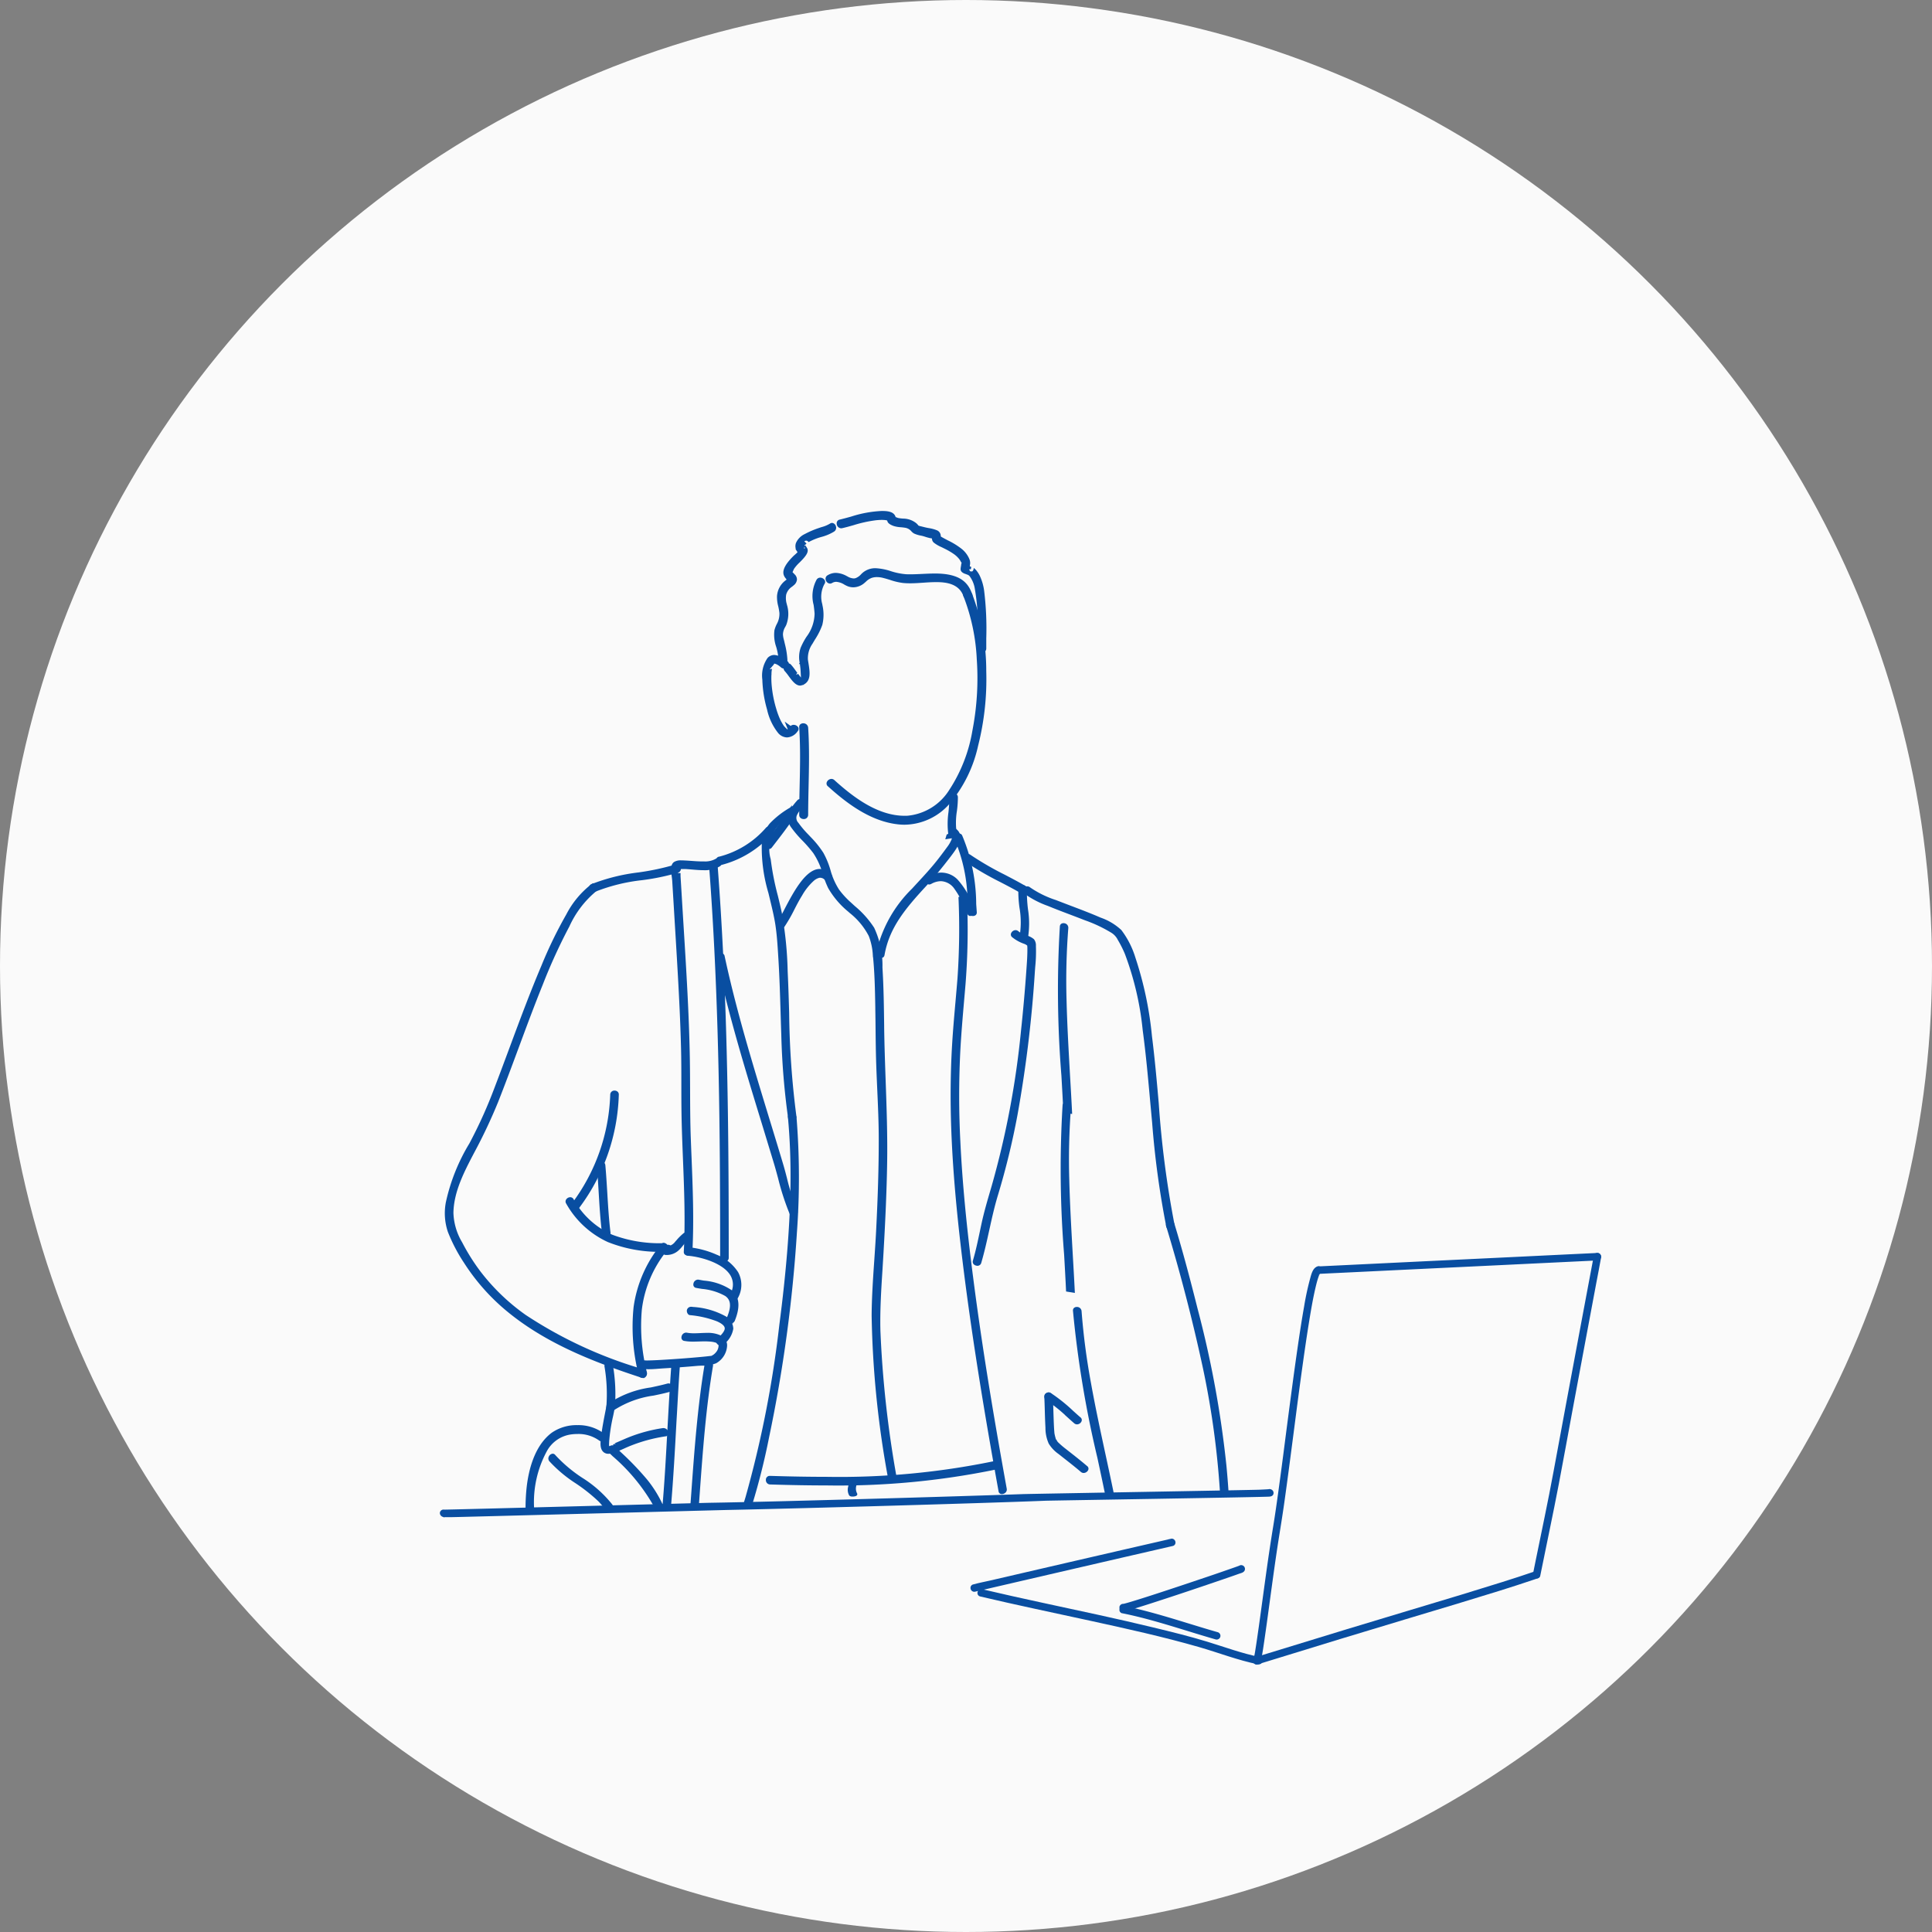 <svg xmlns="http://www.w3.org/2000/svg" width="200" height="200" viewBox="0 0 200 200">
  <rect x="0" y="0" width="200" height="200" fill="#808080" stroke="none"/>
  <g id="グループ_42560" data-name="グループ 42560" transform="translate(-995 -6371.469)">
    <ellipse id="楕円形_132" data-name="楕円形 132" cx="100" cy="100" rx="100" ry="100" transform="translate(995 6371.469)" fill="#fafafa"/>
    <g id="グループ_40930" data-name="グループ 40930" transform="translate(237.043 6113.425)">
      <g id="グループ_40929" data-name="グループ 40929" transform="translate(804.138 311.071)">
        <path id="パス_113842" data-name="パス 113842" d="M1757.421,743.9a1.129,1.129,0,0,1-.811-.4,5.8,5.8,0,0,1-1.133-2.4,12.325,12.325,0,0,1-.484-3.064,3.069,3.069,0,0,1,.514-2.158.83.83,0,0,1,.609-.266,2.214,2.214,0,0,1,1.274.619.233.233,0,0,1,.088.278.424.424,0,0,1-.373.262h0a.338.338,0,0,1-.225-.092,2.173,2.173,0,0,0-.476-.332.642.642,0,0,0-.1-.041l-.143-.043v0l-.007,0-.11-.033-.107.193-.682.794.46-.129c-.014.1-.02.189-.026.29l0,.046a8.181,8.181,0,0,0,.019,1.188,12.1,12.1,0,0,0,.478,2.477,8.523,8.523,0,0,0,.38,1.052,5.313,5.313,0,0,0,.256.494c.038.063.077.125.117.186l.03.047.025.042.028.027c.05.057.1.107.146.157l.031.032.012.01.255.239.146-.159.028-.021,0-.007.06-.065c.021-.023.05-.053.065-.067a.33.33,0,0,1-.147.074l-.156-.385.355.257a.347.347,0,0,1,.293-.155.43.43,0,0,1,.368.2.212.212,0,0,1-.041.241A1.3,1.3,0,0,1,1757.421,743.9Z" transform="translate(-1722.132 -720.714)" fill="#094ea1" stroke="#094ea1" stroke-width="0.25"/>
        <path id="パス_113843" data-name="パス 113843" d="M1819.362,518.688c-.394,0-.756-.494-1.076-.93a6.191,6.191,0,0,0-.409-.519.31.31,0,0,1-.065-.358.4.4,0,0,1,.324-.244.27.27,0,0,1,.2.1,5.569,5.569,0,0,1,.4.507c.061.085.123.169.186.252l-.11.217.08.164.232-.118.477.623-.058-1.091c-.012-.221-.036-.427-.063-.625l-.011-.242-.017.033a2.842,2.842,0,0,1,.087-1.515,7.276,7.276,0,0,1,.593-1.114,4.228,4.228,0,0,0,.858-2.456c-.019-.316-.06-.626-.1-.925a3.443,3.443,0,0,1,.285-2.524.31.31,0,0,1,.273-.158.422.422,0,0,1,.356.2.243.243,0,0,1-.028.272,2.894,2.894,0,0,0-.237,2.176l.017.111a4.291,4.291,0,0,1-.012,1.973,7.055,7.055,0,0,1-.74,1.475c-.086.144-.173.287-.256.432a2.748,2.748,0,0,0-.5,1.722c.017.127.039.261.062.4.161.988.227,1.714-.4,2.054a.721.721,0,0,1-.344.1Z" transform="translate(-1782.72 -500.869)" fill="#094ea1" stroke="#094ea1" stroke-width="0.25"/>
        <path id="パス_113844" data-name="パス 113844" d="M1956.125,482.771a.344.344,0,0,1-.343-.238c-.488-1.364-1.876-1.53-2.878-1.536h-.061c-.46,0-.924.031-1.372.062s-.889.06-1.328.06c-.258,0-.491-.01-.712-.031a6.549,6.549,0,0,1-1.315-.31c-.232-.072-.471-.146-.718-.208a2.813,2.813,0,0,0-.688-.093,1.9,1.9,0,0,0-.558.08,1.748,1.748,0,0,0-.666.425c-.044.039-.088.079-.135.118a1.678,1.678,0,0,1-1.084.434,1.563,1.563,0,0,1-.481-.079,2.567,2.567,0,0,1-.384-.182,1.96,1.96,0,0,0-.9-.307.949.949,0,0,0-.487.133.334.334,0,0,1-.167.052h0a.37.37,0,0,1-.318-.288.284.284,0,0,1,.146-.348,1.5,1.5,0,0,1,.776-.224,2.35,2.35,0,0,1,1.034.293l.108.056a1.521,1.521,0,0,0,.7.226.85.85,0,0,0,.251-.038,1.594,1.594,0,0,0,.618-.439,2.205,2.205,0,0,1,.2-.183,1.906,1.906,0,0,1,1.2-.4,5.874,5.874,0,0,1,1.548.3,7.037,7.037,0,0,0,1.634.326q.194.007.395.007c.415,0,.854-.021,1.279-.041s.883-.042,1.316-.042c2.623,0,3.336.983,3.715,2.046a.23.23,0,0,1-.012.232A.392.392,0,0,1,1956.125,482.771Z" transform="translate(-1902.11 -473.888)" fill="#094ea1" stroke="#094ea1" stroke-width="0.25"/>
        <path id="パス_113845" data-name="パス 113845" d="M1952.372,571.262c-.173,0-.349-.008-.522-.024-2.944-.271-5.458-2.237-7.32-3.92a.242.242,0,0,1-.085-.289.421.421,0,0,1,.365-.259.325.325,0,0,1,.223.094c1.918,1.734,4.489,3.724,7.356,3.724h0c.112,0,.224,0,.334-.009a5.846,5.846,0,0,0,4.391-2.729,16.136,16.136,0,0,0,2.414-6.195,28.534,28.534,0,0,0,.453-7.391,20.739,20.739,0,0,0-1.394-6.592c-.054-.132-.014-.191,0-.211a.387.387,0,0,1,.31-.132.378.378,0,0,1,.37.239,22.14,22.14,0,0,1,1.445,7.926,27.975,27.975,0,0,1-.845,7.711,13.772,13.772,0,0,1-2.933,5.943,6.161,6.161,0,0,1-4.56,2.114Z" transform="translate(-1904.921 -539.04)" fill="#094ea1" stroke="#094ea1" stroke-width="0.25"/>
        <path id="パス_113846" data-name="パス 113846" d="M1864.117,947.1a.371.371,0,0,1-.259-.1.293.293,0,0,1-.078-.219c0-.975.023-1.967.044-2.928.044-2.007.09-4.081-.045-6.128a.259.259,0,0,1,.057-.2.328.328,0,0,1,.238-.086.364.364,0,0,1,.383.334c.133,2.017.088,4.076.044,6.068-.021.963-.043,1.96-.045,2.941A.312.312,0,0,1,1864.117,947.1Z" transform="translate(-1827.102 -915.464)" fill="#094ea1" stroke="#094ea1" stroke-width="0.25"/>
        <path id="パス_113847" data-name="パス 113847" d="M1790.361,360.433a.33.33,0,0,1-.357-.324,6.105,6.105,0,0,0-.243-1.349,3.692,3.692,0,0,1-.183-1.673,2.913,2.913,0,0,1,.225-.593,2.282,2.282,0,0,0,.292-1.234,6.417,6.417,0,0,0-.127-.72,3.453,3.453,0,0,1-.12-1.017,2.087,2.087,0,0,1,.777-1.475l.268-.208-.209-.267a.929.929,0,0,1-.143-.256c-.108-.309.016-.7.38-1.187a6.446,6.446,0,0,1,.595-.665c.031-.032.075-.069.122-.111s.115-.1.172-.156l.2-.193-.151-.234a.639.639,0,0,1-.078-.181.892.892,0,0,1,.018-.51,1.712,1.712,0,0,1,.852-.861,9.2,9.2,0,0,1,1.464-.626c.1-.036.2-.07.307-.1a3.37,3.37,0,0,0,.839-.355.294.294,0,0,1,.162-.06.335.335,0,0,1,.276.261.342.342,0,0,1-.137.408,4.778,4.778,0,0,1-1.278.538,6.321,6.321,0,0,0-1.265.5.381.381,0,0,0-.279-.121.563.563,0,0,0-.374.18l.231.245-.228.191.106.092-.06,0-.037.321.32.052.022-.138c.161.258-.007.593-.571,1.174-.057.059-.115.116-.174.174a4.258,4.258,0,0,0-.574.652,1.256,1.256,0,0,0-.1.2c-.008.02-.017.039-.025.057l-.1.213.165.167.049.052.056.059a.622.622,0,0,1,.216.458.726.726,0,0,1-.287.5c-.059.052-.119.1-.176.145a1.556,1.556,0,0,0-.65.892,2.223,2.223,0,0,0,.06,1.026l.019.085a3.06,3.06,0,0,1-.06,1.994c-.03.068-.065.135-.1.2a1.692,1.692,0,0,0-.256.856,2.69,2.69,0,0,0,.1.573c.016.061.031.121.045.179l.05.22a8.474,8.474,0,0,1,.266,1.635.28.28,0,0,1-.069.214A.353.353,0,0,1,1790.361,360.433Z" transform="translate(-1755.467 -344.849)" fill="#094ea1" stroke="#094ea1" stroke-width="0.25"/>
        <path id="パス_113848" data-name="パス 113848" d="M1989.327,325.493a.311.311,0,0,1-.339-.315c0-.434.008-.886.016-1.323a21.576,21.576,0,0,0-.278-4.863,3.088,3.088,0,0,0-.562-1.371.615.615,0,0,0-.3-.207l-.073-.028-.118-.045a.863.863,0,0,1-.33-.173c-.107-.111-.107-.187-.06-.462.014-.082.03-.173.038-.271l.062-.125-.111-.163-.013-.024a1.931,1.931,0,0,0-.227-.341,2.813,2.813,0,0,0-.493-.457,7.147,7.147,0,0,0-1.006-.592l-.036-.018c-.1-.05-.2-.1-.3-.148a3.433,3.433,0,0,1-.747-.434.414.414,0,0,1-.148-.226l-.042-.24-.241-.036a3.707,3.707,0,0,1-.5-.134c-.124-.039-.241-.076-.342-.1l-.12-.026a2.81,2.81,0,0,1-.7-.214,1.009,1.009,0,0,1-.236-.2,1.189,1.189,0,0,0-.653-.392,5.244,5.244,0,0,0-.526-.066,3,3,0,0,1-.664-.11c-.329-.109-.553-.256-.6-.395l-.061-.176-.182-.043a.827.827,0,0,0-.1-.017,3.355,3.355,0,0,0-.364-.018c-.213,0-.419.017-.576.031a13.457,13.457,0,0,0-2.409.526c-.372.106-.757.215-1.133.3a.414.414,0,0,1-.095.012h0a.36.36,0,0,1-.33-.34.264.264,0,0,1,.22-.317c.4-.095.808-.207,1.2-.316a11.853,11.853,0,0,1,3.1-.57h.053c.509,0,1.008.054,1.208.377a.6.6,0,0,1,.044.087l.064.153.16.043.03.016.035.019.038.01a1.872,1.872,0,0,0,.243.047c.075.012.157.019.237.026l.113.01a2.063,2.063,0,0,1,1.293.454,2.016,2.016,0,0,1,.152.157l.057.086.092.033a.651.651,0,0,0,.118.041c.106.022.212.049.318.076s.2.051.3.073.2.042.308.061a3.64,3.64,0,0,1,.8.214.511.511,0,0,1,.335.456l.024.162.142.082c.218.125.441.242.657.355a7.515,7.515,0,0,1,1.387.856,2.538,2.538,0,0,1,.773,1.032.938.938,0,0,1,.048.5l-.037.259.247.1-.28-.007a.422.422,0,0,0,.078.361l.1.118h.306l.1-.112a.339.339,0,0,0,.077-.141c.015.014.029.029.043.045a2.681,2.681,0,0,1,.373.555,5.133,5.133,0,0,1,.46,1.578,32,32,0,0,1,.215,4.883c0,.347,0,.694,0,1.039A.311.311,0,0,1,1989.327,325.493Z" transform="translate(-1933.867 -311.071)" fill="#094ea1" stroke="#094ea1" stroke-width="0.25"/>
        <path id="パス_113849" data-name="パス 113849" d="M2302.011,1147.607a.2.2,0,0,1-.218-.2,8.476,8.476,0,0,1,.014-2.276,13.8,13.8,0,0,0,.088-1.588.268.268,0,0,1,.068-.2.336.336,0,0,1,.238-.087.307.307,0,0,1,.333.3,10.564,10.564,0,0,1-.1,1.412,7.714,7.714,0,0,0-.039,2.209.327.327,0,0,1-.07.28A.428.428,0,0,1,2302.011,1147.607Z" transform="translate(-2249.68 -1114.057)" fill="#094ea1" stroke="#094ea1" stroke-width="0.25"/>
        <path id="パス_113850" data-name="パス 113850" d="M1841.128,1231.438c-.125,0-.19-.06-.213-.2a101.115,101.115,0,0,1-1.724-16.952c.012-1.9.144-3.84.273-5.715.067-.983.137-2,.188-3,.19-3.7.277-6.73.274-9.54,0-1.721-.079-3.462-.154-5.145-.042-.942-.085-1.916-.115-2.874-.035-1.143-.048-2.307-.06-3.432-.007-.678-.015-1.356-.027-2.034l0-.139c-.032-1.805-.065-3.672-.259-5.5a6.556,6.556,0,0,0-.429-1.967,7.488,7.488,0,0,0-2.008-2.428l-.123-.112a8.782,8.782,0,0,1-2.079-2.433,10.537,10.537,0,0,1-.551-1.436,7.59,7.59,0,0,0-1-2.2,14.13,14.13,0,0,0-1.117-1.288,11.753,11.753,0,0,1-1.2-1.41c-.6-.876-.172-1.668.649-2.589a.247.247,0,0,1,.184-.1.371.371,0,0,1,.3.228.3.3,0,0,1-.057.348l-.057.064a3.4,3.4,0,0,0-.572.779.845.845,0,0,0,.128.983,10.391,10.391,0,0,0,1.069,1.258l.23.244a10.069,10.069,0,0,1,1.281,1.594,8.51,8.51,0,0,1,.736,1.8,7.373,7.373,0,0,0,.893,2.013,8.824,8.824,0,0,0,1.258,1.371q.2.184.4.366a9.8,9.8,0,0,1,1.971,2.207,9.074,9.074,0,0,1,.844,4.058l.017.31c.11,1.9.135,3.837.159,5.711v.1c.024,1.881.091,3.789.156,5.635.1,2.8.2,5.7.152,8.557-.046,2.669-.163,5.535-.38,9.294-.032.553-.067,1.106-.1,1.658-.134,2.09-.271,4.25-.214,6.39a111.39,111.39,0,0,0,1.669,15.093.332.332,0,0,1-.073.282.432.432,0,0,1-.316.148Z" transform="translate(-1795.015 -1131.126)" fill="#094ea1" stroke="#094ea1" stroke-width="0.25"/>
        <path id="パス_113851" data-name="パス 113851" d="M2091.693,1259.5a.43.43,0,0,1-.315-.148.327.327,0,0,1-.07-.28,13.246,13.246,0,0,1,3.664-6.519q.307-.337.617-.672c.654-.708,1.329-1.439,1.942-2.212.329-.415.668-.863,1.036-1.368l.022-.03a3.722,3.722,0,0,0,.427-.689l.014-.032a.781.781,0,0,0,.094-.442l-.631.1.075-.251.24-.109.229.1a1.308,1.308,0,0,0-.122-.116.214.214,0,0,1-.084-.255.41.41,0,0,1,.357-.249.325.325,0,0,1,.214.086c.785.674.151,1.643-.628,2.66l-.026.034c-.912,1.192-1.719,2.162-2.541,3.053-2.134,2.314-3.805,4.31-4.3,7.152-.023.136-.091.2-.217.2Z" transform="translate(-2046.644 -1213.505)" fill="#094ea1" stroke="#094ea1" stroke-width="0.25"/>
        <path id="パス_113852" data-name="パス 113852" d="M2238.625,1382.041c-.054,0-.124-.016-.18-.143-.063-.142-.125-.287-.188-.432a9.811,9.811,0,0,0-1.163-2.175,1.911,1.911,0,0,0-1.517-.853,2.241,2.241,0,0,0-1.05.3.333.333,0,0,1-.157.044h0a.37.37,0,0,1-.325-.287.243.243,0,0,1,.139-.3,3.037,3.037,0,0,1,1.43-.394,2.252,2.252,0,0,1,1.6.671,8.033,8.033,0,0,1,1.585,2.663q.083.192.166.38a.337.337,0,0,1-.025.338A.408.408,0,0,1,2238.625,1382.041Z" transform="translate(-2184.368 -1340.372)" fill="#094ea1" stroke="#094ea1" stroke-width="0.25"/>
        <path id="パス_113853" data-name="パス 113853" d="M1796.453,1373.029a.405.405,0,0,1-.343-.189.211.211,0,0,1,.034-.239,15.174,15.174,0,0,0,.806-1.429c.847-1.615,2.126-4.057,3.516-4.057a1.649,1.649,0,0,1,1.038.438c.118.1.108.181.086.242a.416.416,0,0,1-.366.253.334.334,0,0,1-.216-.083.785.785,0,0,0-.5-.19.563.563,0,0,0-.12.012,1.471,1.471,0,0,0-.612.328,6.166,6.166,0,0,0-1.246,1.562c-.295.471-.554.97-.8,1.452a15.986,15.986,0,0,1-1.005,1.753.316.316,0,0,1-.27.147Z" transform="translate(-1761.788 -1330.063)" fill="#094ea1" stroke="#094ea1" stroke-width="0.25"/>
        <path id="パス_113854" data-name="パス 113854" d="M1763.406,1187.209a.365.365,0,0,1-.277-.218.359.359,0,0,1,.036-.392c.865-1.112,1.7-2.206,2.448-3.374a.287.287,0,0,1,.255-.15.4.4,0,0,1,.334.19.241.241,0,0,1-.025.261c-.8,1.249-1.72,2.436-2.613,3.584-.077.1-.138.1-.158.1Z" transform="translate(-1729.945 -1152.479)" fill="#094ea1" stroke="#094ea1" stroke-width="0.25"/>
        <path id="パス_113855" data-name="パス 113855" d="M1755.546,1214.632c-.122,0-.183-.057-.2-.191a76.1,76.1,0,0,1-.714-8.7c-.027-.756-.049-1.512-.072-2.268-.055-1.815-.111-3.691-.225-5.537l-.019-.306c-.066-1.082-.134-2.2-.3-3.291-.124-.8-.315-1.6-.5-2.369l-.079-.331q-.069-.288-.14-.58a16.355,16.355,0,0,1-.686-4.953,3.442,3.442,0,0,1,.811-2.146,9.15,9.15,0,0,1,2.188-1.673.308.308,0,0,1,.158-.051.343.343,0,0,1,.29.266.282.282,0,0,1-.136.342l-.21.127a3.793,3.793,0,0,0-2.422,4.649,27.909,27.909,0,0,0,.737,3.768c.133.545.27,1.108.389,1.661a38.216,38.216,0,0,1,.628,6.175l.008.177c.065,1.364.106,2.755.146,4.1a89.135,89.135,0,0,0,.748,10.692.341.341,0,0,1-.078.285.44.44,0,0,1-.319.149Z" transform="translate(-1719.81 -1151.674)" fill="#094ea1" stroke="#094ea1" stroke-width="0.25"/>
        <path id="パス_113856" data-name="パス 113856" d="M1704.071,2100.371a77.825,77.825,0,0,0-.04-11.854.358.358,0,0,0-.378-.321.3.3,0,0,0-.217.078.22.22,0,0,0-.046.186c.363,4.047.59,10.154-.895,21.552a113.232,113.232,0,0,1-3.5,17.823q-.11.367-.23.731l.683-.033a70.141,70.141,0,0,0,1.739-6.934A148.64,148.64,0,0,0,1704.071,2100.371Z" transform="translate(-1667.879 -2025.843)" fill="#094ea1" stroke="#094ea1" stroke-width="0.25"/>
        <path id="パス_113857" data-name="パス 113857" d="M1619.459,1245.542a.379.379,0,0,1-.351-.357.21.21,0,0,1,.2-.252,9.687,9.687,0,0,0,4.906-3.026.278.278,0,0,1,.2-.095.38.38,0,0,1,.322.236.263.263,0,0,1-.071.31,10.3,10.3,0,0,1-5.13,3.177A.409.409,0,0,1,1619.459,1245.542Z" transform="translate(-1591.016 -1209.156)" fill="#094ea1" stroke="#094ea1" stroke-width="0.25"/>
        <path id="パス_113858" data-name="パス 113858" d="M1626.885,1642.636c-.054,0-.124-.016-.18-.143a26.113,26.113,0,0,1-1.229-3.765c-.148-.547-.3-1.112-.469-1.665-.4-1.316-.807-2.652-1.2-3.944-1.71-5.574-3.479-11.338-4.717-17.127a.3.3,0,0,1,.056-.269.41.41,0,0,1,.309-.144.231.231,0,0,1,.242.206c.38,1.777.823,3.614,1.354,5.615.9,3.406,1.914,6.754,3.045,10.465q.241.791.484,1.582c.387,1.266.788,2.575,1.172,3.865.144.482.275.982.4,1.465a21.969,21.969,0,0,0,1.072,3.331.337.337,0,0,1-.025.338.409.409,0,0,1-.314.191Z" transform="translate(-1590.987 -1569.809)" fill="#094ea1" stroke="#094ea1" stroke-width="0.25"/>
        <path id="パス_113859" data-name="パス 113859" d="M1487.531,1376.289a.319.319,0,0,1-.229-.083.251.251,0,0,1-.058-.2c.167-3.2.038-6.436-.086-9.567-.052-1.308-.106-2.661-.137-3.991-.029-1.252-.031-2.527-.032-3.76,0-1.3,0-2.649-.038-3.976-.067-2.559-.195-5.055-.312-7.159-.139-2.509-.3-5.058-.447-7.523q-.074-1.208-.148-2.415c-.008-.139-.029-.291-.05-.452-.072-.544-.154-1.16.191-1.39a1.187,1.187,0,0,1,.669-.142c.106,0,.213,0,.317.009h.02c.234.01.473.028.705.044.331.024.674.049,1.017.054h.048l.243,0a2.337,2.337,0,0,0,1.28-.286.294.294,0,0,1,.156-.053.335.335,0,0,1,.277.257.3.3,0,0,1-.134.361,2.947,2.947,0,0,1-1.636.379h0c-.384,0-.778-.034-1.159-.066-.232-.02-.451-.039-.667-.05-.046,0-.107,0-.174,0l-.37,0-.022-.005a.376.376,0,0,0-.085-.01.356.356,0,0,0-.308.177.345.345,0,0,0,0,.344l.092.16.192,0h.009c0,.068,0,.132,0,.191q.1,1.6.195,3.2.063,1.032.127,2.063c.275,4.428.558,9.006.64,13.512.02,1.115.024,2.249.028,3.345.006,1.655.011,3.365.074,5.051q.034.933.073,1.866c.129,3.21.263,6.529.093,9.79A.334.334,0,0,1,1487.531,1376.289Z" transform="translate(-1462.513 -1299.467)" fill="#094ea1" stroke="#094ea1" stroke-width="0.25"/>
        <path id="パス_113860" data-name="パス 113860" d="M1599.559,1390.336a.294.294,0,0,1-.32-.3c0-3.535-.008-6.262-.024-8.843-.056-8.637-.233-20.037-1.115-31.63a.239.239,0,0,1,.05-.19.3.3,0,0,1,.221-.08.351.351,0,0,1,.369.318c.218,2.859.4,5.83.551,8.83.54,10.945.586,22.047.586,31.594a.272.272,0,0,1-.088.22.357.357,0,0,1-.231.077Z" transform="translate(-1570.745 -1312.869)" fill="#094ea1" stroke="#094ea1" stroke-width="0.25"/>
        <path id="パス_113861" data-name="パス 113861" d="M1458.09,2441.917c-.037,0-.075,0-.112,0a.34.34,0,0,1-.316-.375.24.24,0,0,1,.245-.266h.029c.033,0,.065,0,.1,0a1.3,1.3,0,0,0,1.018-.541l.124-.137a5.59,5.59,0,0,1,.738-.727.16.16,0,0,1,.1-.028.384.384,0,0,1,.3.162.359.359,0,0,1-.146.463,3.494,3.494,0,0,0-.555.574,3.672,3.672,0,0,1-.376.412A1.7,1.7,0,0,1,1458.09,2441.917Z" transform="translate(-1435.236 -2365.153)" fill="#094ea1" stroke="#094ea1" stroke-width="0.25"/>
        <path id="パス_113862" data-name="パス 113862" d="M1529.272,2488.19a.4.4,0,0,1-.317-.19.319.319,0,0,1-.014-.325,1.992,1.992,0,0,0-.015-1.939c-.764-1.336-3.1-2-4.476-2.121a.359.359,0,0,1-.32-.394c0-.114.049-.249.228-.249h.037a9.328,9.328,0,0,1,2.923.765,4.625,4.625,0,0,1,2.171,1.759,2.625,2.625,0,0,1-.021,2.547c-.062.131-.142.146-.2.146Z" transform="translate(-1499.37 -2406.768)" fill="#094ea1" stroke="#094ea1" stroke-width="0.25"/>
        <path id="パス_113863" data-name="パス 113863" d="M1555.274,2583.138a.361.361,0,0,1-.293-.126c-.012-.019-.051-.075,0-.2l.005-.013c.283-.7.758-1.872-.19-2.506a6.143,6.143,0,0,0-2.448-.746c-.2-.032-.4-.063-.581-.1a.216.216,0,0,1-.2-.258.375.375,0,0,1,.346-.353.4.4,0,0,1,.075.008c.171.032.348.062.528.093a5.875,5.875,0,0,1,2.878,1.011c.7.614.772,1.61.225,2.962a.354.354,0,0,1-.347.226Z" transform="translate(-1525.846 -2499.272)" fill="#094ea1" stroke="#094ea1" stroke-width="0.25"/>
        <path id="パス_113864" data-name="パス 113864" d="M1535.614,2662.84a.4.4,0,0,1-.349-.247.223.223,0,0,1,.082-.267c.906-.8.821-1.14.789-1.266-.065-.258-.358-.5-.869-.726a10.477,10.477,0,0,0-2.808-.648l-.042-.006a.2.2,0,0,1-.123-.1.383.383,0,0,1-.059-.285.316.316,0,0,1,.345-.224.634.634,0,0,1,.09.007l.068.009a7.844,7.844,0,0,1,3.355.969,1.4,1.4,0,0,1,.693,1.153,2.412,2.412,0,0,1-.96,1.54.312.312,0,0,1-.212.088Z" transform="translate(-1507.183 -2576.693)" fill="#094ea1" stroke="#094ea1" stroke-width="0.25"/>
        <path id="パス_113865" data-name="パス 113865" d="M1392.73,2738.685a4.522,4.522,0,0,1-.69-.047.192.192,0,0,1-.19-.229.373.373,0,0,1,.434-.371l0-.016.052,0c.058,0,.118.007.148.007h.018c.16,0,.32-.005.475-.011.485-.016.974-.044,1.43-.072.971-.059,1.968-.131,2.965-.216.365-.031.8-.069,1.234-.114.157-.016.314-.033.471-.053l.02,0c.038,0,.077-.01.115-.017l.061-.012.052-.034.066-.04a1.068,1.068,0,0,0,.135-.088,1.7,1.7,0,0,0,.22-.214,1.209,1.209,0,0,0,.312-.912.474.474,0,0,0-.334-.292,2.334,2.334,0,0,0-.612-.126c-.186-.018-.388-.027-.618-.027-.2,0-.408.007-.606.013s-.392.013-.585.013a4.734,4.734,0,0,1-.882-.07.217.217,0,0,1-.2-.259.374.374,0,0,1,.345-.352.411.411,0,0,1,.075.007,4.1,4.1,0,0,0,.766.061c.219,0,.445-.01.664-.021s.448-.02.669-.02a2.983,2.983,0,0,1,1.339.243,1,1,0,0,1,.617.943,2.087,2.087,0,0,1-1.073,1.724,3.754,3.754,0,0,1-1.433.231c-.185.008-.36.014-.525.029-1.12.1-2.265.184-3.4.251-.163.01-.329.022-.5.035C1393.427,2738.657,1393.072,2738.685,1392.73,2738.685Z" transform="translate(-1371.732 -2650.095)" fill="#094ea1" stroke="#094ea1" stroke-width="0.25"/>
        <path id="パス_113866" data-name="パス 113866" d="M1461.676,2823.337c.1-1.768.186-3.362.306-4.972a.24.24,0,0,0-.051-.19.306.306,0,0,0-.223-.081.35.35,0,0,0-.367.318c-.161,2.171-.28,4.385-.4,6.524-.144,2.676-.291,5.414-.525,8.145l.635-.017c.251-2.931.413-5.918.57-8.808Z" transform="translate(-1437.898 -2730.133)" fill="#094ea1" stroke="#094ea1" stroke-width="0.25"/>
        <path id="パス_113867" data-name="パス 113867" d="M1544.76,2818.08a.332.332,0,0,0-.072-.281.432.432,0,0,0-.317-.148c-.125,0-.191.06-.213.2-.745,4.427-1.075,8.984-1.393,13.39q-.048.669-.1,1.344l.631-.014q.045-.624.089-1.243C1543.7,2826.97,1544.021,2822.467,1544.76,2818.08Z" transform="translate(-1517.259 -2729.704)" fill="#094ea1" stroke="#094ea1" stroke-width="0.25"/>
        <path id="パス_113868" data-name="パス 113868" d="M1465.026,2476.59a.273.273,0,0,1-.22-.088.357.357,0,0,1-.077-.231.294.294,0,0,1,.3-.32.273.273,0,0,1,.22.088.357.357,0,0,1,.077.231A.294.294,0,0,1,1465.026,2476.59Z" transform="translate(-1442.055 -2399.994)" fill="#094ea1" stroke="#094ea1" stroke-width="0.25"/>
        <path id="パス_113869" data-name="パス 113869" d="M1372.668,2484.015a.234.234,0,0,1-.246-.208,19.905,19.905,0,0,1-.523-6.975,12.955,12.955,0,0,1,2.823-6.439c.079-.1.143-.1.163-.1a.365.365,0,0,1,.281.22.345.345,0,0,1-.04.385,12.093,12.093,0,0,0-2.623,6.184,19.685,19.685,0,0,0,.528,6.522.3.3,0,0,1-.054.267.409.409,0,0,1-.308.143Z" transform="translate(-1352.367 -2394.535)" fill="#094ea1" stroke="#094ea1" stroke-width="0.25"/>
        <path id="パス_113870" data-name="パス 113870" d="M1184.519,2340.981a14.285,14.285,0,0,1-5.758-.991,9.337,9.337,0,0,1-4.262-3.935.262.262,0,0,1-.014-.282.4.4,0,0,1,.328-.19.265.265,0,0,1,.238.15,8.639,8.639,0,0,0,4.074,3.728,14.011,14.011,0,0,0,5.392.881.3.3,0,0,1,.3.322.292.292,0,0,1-.3.317Z" transform="translate(-1161.961 -2264.551)" fill="#094ea1" stroke="#094ea1" stroke-width="0.25"/>
        <path id="パス_113871" data-name="パス 113871" d="M1191.315,2033.073a.406.406,0,0,1-.344-.189.209.209,0,0,1,.035-.236,19.931,19.931,0,0,0,3.99-11.327.3.3,0,0,1,.322-.3.347.347,0,0,1,.244.09.275.275,0,0,1,.073.206,20.377,20.377,0,0,1-4.049,11.609.318.318,0,0,1-.271.147Z" transform="translate(-1177.882 -1961.025)" fill="#094ea1" stroke="#094ea1" stroke-width="0.25"/>
        <path id="パス_113872" data-name="パス 113872" d="M1267.419,2236.4a.382.382,0,0,1-.4-.327c-.165-1.35-.247-2.734-.327-4.072-.056-.936-.114-1.9-.2-2.857a.221.221,0,0,1,.046-.187.3.3,0,0,1,.217-.078.358.358,0,0,1,.378.321c.085.943.142,1.906.2,2.838.08,1.348.164,2.742.331,4.112a.22.22,0,0,1-.036.177.281.281,0,0,1-.208.073Z" transform="translate(-1250.773 -2161.594)" fill="#094ea1" stroke="#094ea1" stroke-width="0.25"/>
        <path id="パス_113873" data-name="パス 113873" d="M1278.333,2946.531a.623.623,0,0,1-.475-.184c-.3-.311-.231-.908-.18-1.344.106-.915.287-1.842.462-2.739q.057-.292.113-.584a.214.214,0,0,1,.228-.2.421.421,0,0,1,.313.146.318.318,0,0,1,.063.275c-.052.27-.108.541-.165.814a17.68,17.68,0,0,0-.412,2.647c0,.044,0,.089-.006.133l-.007.225-.065.155.06.026,0,.064.069-.025a.348.348,0,0,0,.055.077.329.329,0,0,0,.243.11h.192l.09-.169a.305.305,0,0,0,.036-.181l.64-.139-.263-.082.365-.158c.278-.122.566-.248.861-.364a15.655,15.655,0,0,1,3.43-.913.448.448,0,0,1,.062,0,.4.4,0,0,1,.374.379.189.189,0,0,1-.189.226,16.278,16.278,0,0,0-3.571.951c-.267.1-.531.222-.787.336-.326.145-.663.295-1,.415A1.627,1.627,0,0,1,1278.333,2946.531Z" transform="translate(-1261.524 -2849.188)" fill="#094ea1" stroke="#094ea1" stroke-width="0.25"/>
        <path id="パス_113874" data-name="パス 113874" d="M1300.134,2887.4c-.094,0-.194-.1-.239-.233a.358.358,0,0,1,.122-.417,10.3,10.3,0,0,1,4.179-1.54c.563-.12,1.145-.245,1.71-.4a.373.373,0,0,1,.1-.015c.192,0,.269.194.283.3a.279.279,0,0,1-.214.334c-.53.147-1.086.263-1.624.375a10.181,10.181,0,0,0-4.17,1.54.255.255,0,0,1-.147.06Z" transform="translate(-1282.983 -2794.486)" fill="#094ea1" stroke="#094ea1" stroke-width="0.25"/>
        <path id="パス_113875" data-name="パス 113875" d="M1244.922,1355.55a.415.415,0,0,1-.375-.32c-.023-.11.018-.18.137-.232a19.66,19.66,0,0,1,4.829-1.205,25.933,25.933,0,0,0,3.9-.837.35.35,0,0,1,.107-.019c.165,0,.236.17.252.271a.317.317,0,0,1-.217.372,23.412,23.412,0,0,1-3.69.766,18.741,18.741,0,0,0-4.791,1.17.37.37,0,0,1-.149.033Z" transform="translate(-1229.593 -1316.382)" fill="#094ea1" stroke="#094ea1" stroke-width="0.25"/>
        <path id="パス_113876" data-name="パス 113876" d="M838.89,1460.313a.35.35,0,0,1-.107-.019c-4.767-1.558-9.737-3.456-13.786-6.76a21.492,21.492,0,0,1-4.543-5.088,16.9,16.9,0,0,1-1.664-3.192,5.941,5.941,0,0,1-.2-2.982,19.737,19.737,0,0,1,2.42-6.054l.158-.3a48.043,48.043,0,0,0,2.438-5.448c.531-1.385,1.056-2.8,1.564-4.165,1.042-2.807,2.12-5.71,3.308-8.511a44.57,44.57,0,0,1,2.571-5.293,9.291,9.291,0,0,1,2.585-3.1.285.285,0,0,1,.154-.055.326.326,0,0,1,.267.251.315.315,0,0,1-.131.376,10.315,10.315,0,0,0-2.779,3.657,57.788,57.788,0,0,0-2.758,6.031c-.88,2.177-1.709,4.414-2.511,6.576-.68,1.832-1.382,3.727-2.111,5.574a54.672,54.672,0,0,1-2.482,5.257l-.029.056c-.983,1.877-2.1,4-2.127,6.232a6.46,6.46,0,0,0,.921,3.1,21.224,21.224,0,0,0,1.867,2.979,21.576,21.576,0,0,0,4.76,4.584,44.84,44.84,0,0,0,12.249,5.647.318.318,0,0,1,.217.374c-.016.1-.087.27-.251.27Z" transform="translate(-818.494 -1370.812)" fill="#094ea1" stroke="#094ea1" stroke-width="0.25"/>
        <path id="パス_113877" data-name="パス 113877" d="M1289.672,2823.809a.3.3,0,0,1-.218-.078.219.219,0,0,1-.046-.186,17.121,17.121,0,0,0-.19-4.208.338.338,0,0,1,.076-.284.438.438,0,0,1,.318-.149c.122,0,.186.059.206.192a17.6,17.6,0,0,1,.231,4.391.358.358,0,0,1-.378.322Z" transform="translate(-1272.697 -2730.915)" fill="#094ea1" stroke="#094ea1" stroke-width="0.25"/>
        <path id="パス_113878" data-name="パス 113878" d="M1060.9,3008.866a5.187,5.187,0,0,1,.712-.05,3.8,3.8,0,0,1,2.31.7.258.258,0,0,0,.143.061c.089,0,.187-.1.231-.228a.369.369,0,0,0-.119-.428,4.311,4.311,0,0,0-2.58-.772,4.376,4.376,0,0,0-2.594.77c-1.736,1.313-2.342,3.777-2.543,5.612a19.966,19.966,0,0,0-.106,2.159l.638,0a11.218,11.218,0,0,1,1.309-5.987A3.5,3.5,0,0,1,1060.9,3008.866Z" transform="translate(-1048.005 -2913.522)" fill="#094ea1" stroke="#094ea1" stroke-width="0.25"/>
        <path id="パス_113879" data-name="パス 113879" d="M1127.063,3094.858a14.793,14.793,0,0,1-2.826-2.382.221.221,0,0,0-.176-.1.369.369,0,0,0-.292.224.322.322,0,0,0,.051.364,13.814,13.814,0,0,0,2.695,2.255,17.8,17.8,0,0,1,2.337,1.85,5.532,5.532,0,0,1,.708.859l.184-.005.586-.021c-.074-.123-.153-.243-.237-.36A12.19,12.19,0,0,0,1127.063,3094.858Z" transform="translate(-1113.025 -2994.792)" fill="#094ea1" stroke="#094ea1" stroke-width="0.25"/>
        <path id="パス_113880" data-name="パス 113880" d="M1299.678,3068.3c-.212-.2-.425-.407-.636-.611a.286.286,0,0,0-.2-.093.389.389,0,0,0-.33.239.252.252,0,0,0,.074.3l.383.371a19.64,19.64,0,0,1,4.366,5.348l.7-.02a12.193,12.193,0,0,0-1.667-2.726A30.194,30.194,0,0,0,1299.678,3068.3Z" transform="translate(-1281.647 -2970.881)" fill="#094ea1" stroke="#094ea1" stroke-width="0.25"/>
        <path id="パス_113881" data-name="パス 113881" d="M2323.581,1270.643a.351.351,0,0,1-.368-.318c-.024-.32-.045-.641-.067-.962a16.7,16.7,0,0,0-1.319-6.5.308.308,0,0,1,.008-.316.406.406,0,0,1,.319-.19.217.217,0,0,1,.205.148,18.329,18.329,0,0,1,1.434,7.036q.03.418.06.836a.24.24,0,0,1-.051.19.3.3,0,0,1-.222.08Z" transform="translate(-2269.043 -1228.975)" fill="#094ea1" stroke="#094ea1" stroke-width="0.25"/>
        <path id="パス_113882" data-name="パス 113882" d="M2356.869,1326.716a.318.318,0,0,1-.158-.048c-.684-.4-1.394-.767-2.08-1.125a31.533,31.533,0,0,1-3.523-2.041.331.331,0,0,1-.127-.395.313.313,0,0,1,.254-.243.269.269,0,0,1,.151.057,32.014,32.014,0,0,0,3.594,2.084c.68.356,1.383.723,2.055,1.112a.263.263,0,0,1,.138.323.352.352,0,0,1-.3.275Z" transform="translate(-2297.193 -1287.364)" fill="#094ea1" stroke="#094ea1" stroke-width="0.25"/>
        <path id="パス_113883" data-name="パス 113883" d="M2510.717,1420.594a.406.406,0,0,1-.308-.143.294.294,0,0,1-.051-.264,8.843,8.843,0,0,0-.005-2.978,12.361,12.361,0,0,1-.123-1.909.351.351,0,0,1,.578-.225.256.256,0,0,1,.061.2,14.826,14.826,0,0,0,.113,2.109,9.225,9.225,0,0,1-.016,3,.237.237,0,0,1-.25.209Z" transform="translate(-2450.869 -1376.258)" fill="#094ea1" stroke="#094ea1" stroke-width="0.25"/>
        <path id="パス_113884" data-name="パス 113884" d="M2376.155,1581.9a.386.386,0,0,1-.3-.136.259.259,0,0,1-.03-.242c.293-.995.509-2.021.718-3.013q.082-.391.166-.782c.27-1.247.618-2.432.987-3.686l.064-.219a91.044,91.044,0,0,0,3.041-16.062c.227-2.122.417-4.257.563-6.347l.014-.205c.049-.688.1-1.4.087-2.106,0-.042,0-.086-.008-.13l-.007-.089.007-.1-.021-.057a.183.183,0,0,1,.008.032h-.073l-.051-.035a1.054,1.054,0,0,0-.206-.114l-.05-.021a3.968,3.968,0,0,1-1.211-.665.225.225,0,0,1-.082-.268.4.4,0,0,1,.349-.246.316.316,0,0,1,.211.088,2.527,2.527,0,0,0,.9.458,1.842,1.842,0,0,1,.7.356.889.889,0,0,1,.169.6,15.4,15.4,0,0,1-.068,2.137c-.012.153-.024.306-.035.457a129.813,129.813,0,0,1-1.8,14.876,77.948,77.948,0,0,1-2.017,8.287c-.367,1.2-.641,2.445-.905,3.646-.246,1.114-.5,2.265-.826,3.374a.28.28,0,0,1-.289.219Z" transform="translate(-2321.169 -1504.024)" fill="#094ea1" stroke="#094ea1" stroke-width="0.25"/>
        <path id="パス_113885" data-name="パス 113885" d="M2316.136,1507.7c-1.576-8.708-2.643-15.407-3.459-21.722-.714-5.519-1.14-10.03-1.342-14.2a92.555,92.555,0,0,1-.011-9.3c.092-1.789.251-3.6.4-5.351q.072-.815.141-1.629a71.966,71.966,0,0,0,.2-7.619c-.2-.494-.427-.98-.677-1.452a73.749,73.749,0,0,1-.1,8.409c-.065.821-.139,1.655-.21,2.461-.127,1.435-.258,2.919-.346,4.379-.172,2.836-.2,5.812-.088,8.846.149,3.983.518,8.285,1.16,13.537.741,6.061,1.746,12.637,3.165,20.693.179,1.016.364,2.052.566,3.165a.209.209,0,0,0,.222.2h0a.425.425,0,0,0,.314-.147A.323.323,0,0,0,2316.136,1507.7Z" transform="translate(-2258.224 -1406.6)" fill="#094ea1" stroke="#094ea1" stroke-width="0.25"/>
        <path id="パス_113886" data-name="パス 113886" d="M2590.948,2920.233a.326.326,0,0,1-.214-.085c-.568-.485-1.16-.951-1.734-1.4l-.587-.463a3.486,3.486,0,0,1-.97-1.023,3.837,3.837,0,0,1-.327-1.6c-.034-.6-.052-1.213-.069-1.805-.013-.46-.027-.937-.049-1.406a.258.258,0,0,1,.06-.2.324.324,0,0,1,.23-.084.33.33,0,0,1,.349.311c.021.475.036.96.05,1.429.017.559.034,1.136.063,1.705.009.17.019.324.032.472l.008.1a.921.921,0,0,0,.021.153l.01.052c.025.125.055.244.091.364.008.025.012.04.014.049l.027.162.068.029a1.1,1.1,0,0,0,.281.361l.079.075a7.877,7.877,0,0,0,.611.514l.286.225c.645.505,1.312,1.028,1.944,1.568a.208.208,0,0,1,.084.253A.41.41,0,0,1,2590.948,2920.233Z" transform="translate(-2524.947 -2820.902)" fill="#094ea1" stroke="#094ea1" stroke-width="0.25"/>
        <path id="パス_113887" data-name="パス 113887" d="M2590.7,2914.219a.324.324,0,0,1-.214-.086c-.242-.209-.484-.429-.718-.641a15.411,15.411,0,0,0-2.161-1.732.288.288,0,0,1-.135-.35.34.34,0,0,1,.286-.262.3.3,0,0,1,.157.052,16.784,16.784,0,0,1,2.3,1.839c.247.222.5.452.759.674a.216.216,0,0,1,.083.258.4.4,0,0,1-.355.249Z" transform="translate(-2525.39 -2819.921)" fill="#094ea1" stroke="#094ea1" stroke-width="0.25"/>
        <path id="パス_113888" data-name="パス 113888" d="M2673.161,2667.091a70.2,70.2,0,0,1-.962-7.381.347.347,0,0,0-.365-.317.306.306,0,0,0-.223.081.241.241,0,0,0-.052.191,110.026,110.026,0,0,0,2.524,15.192c.26,1.209.522,2.432.776,3.664l.665.006c-.269-1.306-.549-2.6-.828-3.893C2674.163,2672.165,2673.612,2669.611,2673.161,2667.091Z" transform="translate(-2606.541 -2577)" fill="#094ea1" stroke="#094ea1" stroke-width="0.25"/>
        <path id="パス_113889" data-name="パス 113889" d="M2635.5,2062.831a70.1,70.1,0,0,1,.183-7.441.348.348,0,0,0-.312-.37.307.307,0,0,0-.233.046.242.242,0,0,0-.081.181,110.048,110.048,0,0,0,.16,15.4c.071,1.234.142,2.483.2,3.74l.656.108c-.065-1.332-.142-2.658-.219-3.974C2635.713,2068,2635.561,2065.389,2635.5,2062.831Z" transform="translate(-2571.117 -1993.826)" fill="#094ea1" stroke="#094ea1" stroke-width="0.25"/>
        <path id="パス_113890" data-name="パス 113890" d="M2627.5,1534.831a70.168,70.168,0,0,1,.183-7.441.347.347,0,0,0-.312-.369.307.307,0,0,0-.233.045.242.242,0,0,0-.081.181,110.047,110.047,0,0,0,.16,15.4c.071,1.234.142,2.484.2,3.74l.656.108c-.065-1.332-.143-2.658-.22-3.974C2627.713,1540,2627.561,1537.39,2627.5,1534.831Z" transform="translate(-2563.398 -1484.352)" fill="#094ea1" stroke="#094ea1" stroke-width="0.25"/>
        <path id="パス_113891" data-name="パス 113891" d="M2537.477,1453.654a.23.23,0,0,1-.242-.206,92.252,92.252,0,0,1-1.454-10.7q-.1-1.083-.2-2.168c-.219-2.439-.446-4.96-.779-7.431a31.2,31.2,0,0,0-1.852-7.923,11.378,11.378,0,0,0-.734-1.457,1.935,1.935,0,0,0-.71-.79,14.589,14.589,0,0,0-2.746-1.3l-.175-.068c-.46-.18-.928-.357-1.381-.529-.734-.278-1.494-.566-2.23-.869l-.1-.039a9.58,9.58,0,0,1-2.432-1.284c-.117-.1-.108-.176-.087-.236a.417.417,0,0,1,.37-.254.338.338,0,0,1,.217.082,10.424,10.424,0,0,0,2.7,1.328l.393.151c.411.16.824.316,1.237.473.941.357,1.914.726,2.851,1.13l.164.07a5.914,5.914,0,0,1,2.088,1.25,8.987,8.987,0,0,1,1.425,2.8,36.945,36.945,0,0,1,1.714,8.131c.291,2.3.5,4.653.7,6.93a103.018,103.018,0,0,0,1.619,12.492.3.3,0,0,1-.056.269.41.41,0,0,1-.309.144Z" transform="translate(-2462.567 -1379.549)" fill="#094ea1" stroke="#094ea1" stroke-width="0.25"/>
        <path id="パス_113892" data-name="パス 113892" d="M2948.966,2414.846c-.89-3.548-1.627-6.251-2.391-8.764a.287.287,0,0,0-.295-.22.384.384,0,0,0-.3.135.254.254,0,0,0-.026.239c1.464,4.818,2.745,9.764,3.808,14.7a89.556,89.556,0,0,1,1.767,12.856l.639,0q-.091-1.357-.218-2.7A106.933,106.933,0,0,0,2948.966,2414.846Z" transform="translate(-2871.294 -2332.363)" fill="#094ea1" stroke="#094ea1" stroke-width="0.25"/>
        <path id="パス_113893" data-name="パス 113893" d="M1771.656,3116.8c-1.753,0-3.654-.033-5.81-.1a.32.32,0,0,1-.307-.346.269.269,0,0,1,.273-.293h.014c2.209.069,4.139.1,5.9.1a79.129,79.129,0,0,0,17.234-1.606.411.411,0,0,1,.085-.01.353.353,0,0,1,.322.331.237.237,0,0,1-.205.287A80.374,80.374,0,0,1,1771.656,3116.8Z" transform="translate(-1732.31 -3016.181)" fill="#094ea1" stroke="#094ea1" stroke-width="0.25"/>
        <path id="パス_113894" data-name="パス 113894" d="M2007.556,3163.843c-.2,0-.237-.056-.248-.075a1.081,1.081,0,0,1-.079-.8,1.352,1.352,0,0,0-.018-.708c-.015-.04-.024-.134.211-.157l.069,0c.136,0,.3.03.319.068a1.3,1.3,0,0,1,.014.668,1.177,1.177,0,0,0,.092.855c.024.038.007.069-.052.1a.836.836,0,0,1-.308.051Z" transform="translate(-1965.484 -3062.072)" fill="#094ea1" stroke="#094ea1" stroke-width="0.25"/>
      </g>
      <path id="パス_113895" data-name="パス 113895" d="M803.75,3198.721c-.264.16-.094.474.155.5.049,0,.1,0,.148.006.222,0,.444,0,.665,0,.884-.008,27.733-.728,28.616-.746q2.027-.042,4.053-.093,2.494-.061,4.988-.128,2.748-.074,5.5-.151,2.782-.079,5.565-.162,2.6-.078,5.194-.159,2.2-.07,4.4-.144c1.044-.036,2.088-.073,3.132-.116.479-.02,22.721-.373,23.2-.427.126-.014.273-.05.3-.2.062-.331-.446-.473-.508-.14a.265.265,0,0,1,.175-.18c-.005,0-.011,0-.017,0,.1-.028.054-.006.008,0l-.207.015c-.256.016-.513.027-.77.039-.926.041-23.606.425-24.532.458q-2.03.072-4.06.136-2.477.079-4.954.154-2.7.082-5.4.159-2.724.078-5.448.152-2.542.069-5.084.134-2.153.055-4.307.1-1.558.035-3.116.061c-.5.008-26.975.719-27.48.709a.3.3,0,0,0-.053,0c-.037.007.085.017.053.007h0c.145.043.4.274.061.477a.263.263,0,0,0-.266-.454Z" transform="translate(0 -2784.253)" fill="#094ea1" stroke="#094ea1" stroke-width="0.25"/>
      <path id="パス_113896" data-name="パス 113896" d="M2389.871,3343.128q-2.308.528-4.615,1.06L2380,3345.4l-5.016,1.161-3.821.886c-.576.134-1.17.239-1.739.4l-.024.005c-.33.077-.19.584.14.508l1.415-.329,3.612-.838,4.919-1.139,5.271-1.218q2.373-.547,4.746-1.092l.5-.115c.33-.075.19-.583-.14-.507Z" transform="translate(-1510.669 -2925.667)" fill="#094ea1" stroke="#094ea1" stroke-width="0.25"/>
      <path id="パス_113897" data-name="パス 113897" d="M2389.683,3492.313c3.773.892,7.569,1.681,11.357,2.507s7.575,1.662,11.3,2.732c2.039.587,4.024,1.365,6.109,1.787.331.067.472-.44.14-.507-1.863-.376-3.648-1.039-5.462-1.594-1.842-.563-3.719-1.021-5.59-1.475-3.768-.913-7.562-1.709-11.351-2.529-2.124-.46-4.245-.928-6.36-1.427-.329-.078-.47.429-.14.507Z" transform="translate(-1530.236 -3069.127)" fill="#094ea1" stroke="#094ea1" stroke-width="0.25"/>
      <path id="パス_113898" data-name="パス 113898" d="M3209.425,2539.659c-.5.011-.668.843-.771,1.2a28.485,28.485,0,0,0-.616,2.875c-.247,1.39-.459,2.786-.662,4.182-.24,1.648-.464,3.3-.683,4.95q-.34,2.557-.669,5.114c-.2,1.572-.41,3.144-.625,4.715-.174,1.268-.353,2.536-.56,3.8-.27,1.644-.512,3.292-.742,4.943-.25,1.8-.49,3.6-.741,5.394-.1.682-.192,1.364-.3,2.045-.063.4-.119.813-.218,1.21-.011.044-.028.088-.037.132s.027-.042.008-.019c0,0,.089-.09.135-.1a.265.265,0,0,0-.184.323.27.27,0,0,0,.324.184c.257-.036.293-.518.329-.706.1-.513.173-1.031.25-1.548.242-1.642.46-3.288.684-4.933.247-1.8.493-3.608.773-5.408.2-1.267.409-2.531.591-3.8.214-1.5.413-2.994.61-4.491q.332-2.524.658-5.048t.676-5.031c.209-1.494.426-2.986.668-4.474.185-1.131.377-2.263.635-3.38.085-.368.176-.737.295-1.1.022-.067.045-.133.07-.2.011-.03.023-.059.035-.088-.019.046-.007.013.013-.028s.042-.09.067-.132c.01-.018.023-.036.033-.054.034-.062-.01.009,0,0a.173.173,0,0,1,.03-.033c.05-.033-.05.028-.016.011s-.059.011-.061.012a.263.263,0,0,0,0-.526Z" transform="translate(-2314.961 -2150.395)" fill="#094ea1" stroke="#094ea1" stroke-width="0.25"/>
      <path id="パス_113899" data-name="パス 113899" d="M3385.9,2501.776l.776-.038,2.1-.1,3.1-.15,3.784-.183,4.162-.2,4.184-.2,3.9-.189,3.3-.159,2.382-.115c.374-.018.75-.031,1.124-.054l.049,0c.337-.016.339-.542,0-.526l-.776.037-2.1.1-3.1.15-3.784.183-4.162.2-4.184.2-3.9.189-3.3.16-2.382.115c-.374.018-.75.031-1.124.054l-.049,0c-.337.016-.339.543,0,.526Z" transform="translate(-2491.435 -2111.986)" fill="#094ea1" stroke="#094ea1" stroke-width="0.25"/>
      <path id="パス_113900" data-name="パス 113900" d="M4034.916,2500.147q-.205,1.09-.41,2.179-.512,2.726-1.023,5.453-.679,3.628-1.355,7.256-.691,3.71-1.376,7.422c-.581,3.152-1.253,6.286-1.892,9.427q-.122.6-.241,1.195c-.066.331.441.472.508.14.632-3.161,1.314-6.312,1.918-9.479.486-2.545.945-5.1,1.419-7.644q.685-3.683,1.374-7.364.538-2.874,1.077-5.747c.167-.886.344-1.772.5-2.66l.007-.037c.062-.331-.445-.473-.507-.14Z" transform="translate(-3111.845 -2112.086)" fill="#094ea1" stroke="#094ea1" stroke-width="0.25"/>
      <path id="パス_113901" data-name="パス 113901" d="M3203.3,3447.682q4.249-1.316,8.5-2.61,3.385-1.029,6.773-2.046,2.719-.817,5.437-1.635,2.161-.653,4.317-1.323c1.185-.371,2.367-.751,3.543-1.15l.4-.137c.318-.109.182-.618-.14-.508-1.155.4-2.315.773-3.479,1.14-1.4.441-2.8.87-4.206,1.3q-2.643.8-5.289,1.592-3.3.991-6.591,1.989-4.129,1.253-8.252,2.527l-1.157.358c-.322.1-.185.608.14.507Z" transform="translate(-2315.177 -3017.466)" fill="#094ea1" stroke="#094ea1" stroke-width="0.25"/>
      <path id="パス_113902" data-name="パス 113902" d="M2808.483,3425.6c.039.351.371.271.605.211.3-.075.593-.165.887-.255,1.017-.31,2.028-.64,3.038-.971q1.837-.6,3.668-1.221,1.549-.522,3.095-1.056c.313-.108.625-.217.936-.329.15-.054.4-.1.487-.248a.267.267,0,0,0-.23-.4c-.338.01-.339.537,0,.526q.069,0-.13-.036l-.121-.157h0q.013-.1.027-.2a.593.593,0,0,1,.085-.089c-.036.022.038-.016.039-.017-.023.008-.045.019-.068.027-.084.032-.168.063-.253.093-.3.106-.594.21-.891.313q-1.429.5-2.864.978-1.727.584-3.459,1.155c-1.012.333-2.025.665-3.042.981-.344.107-.687.213-1.034.312-.112.032-.223.063-.336.091l-.119.028c-.015,0-.03,0-.044.009-.056.014.045,0,.031,0h-.024a.255.255,0,0,1,.243.256.271.271,0,0,0-.263-.263.265.265,0,0,0-.263.263Z" transform="translate(-1934.523 -3001.14)" fill="#094ea1" stroke="#094ea1" stroke-width="0.25"/>
      <path id="パス_113903" data-name="パス 113903" d="M2808.808,3541.929c2.578.516,5.087,1.325,7.6,2.091.693.212,1.388.421,2.084.62a.263.263,0,0,0,.14-.508c-2.521-.721-5.006-1.563-7.545-2.218-.709-.183-1.421-.35-2.139-.494-.331-.066-.472.441-.14.508Z" transform="translate(-1934.654 -3117.004)" fill="#094ea1" stroke="#094ea1" stroke-width="0.25"/>
    </g>
  </g>
</svg>
